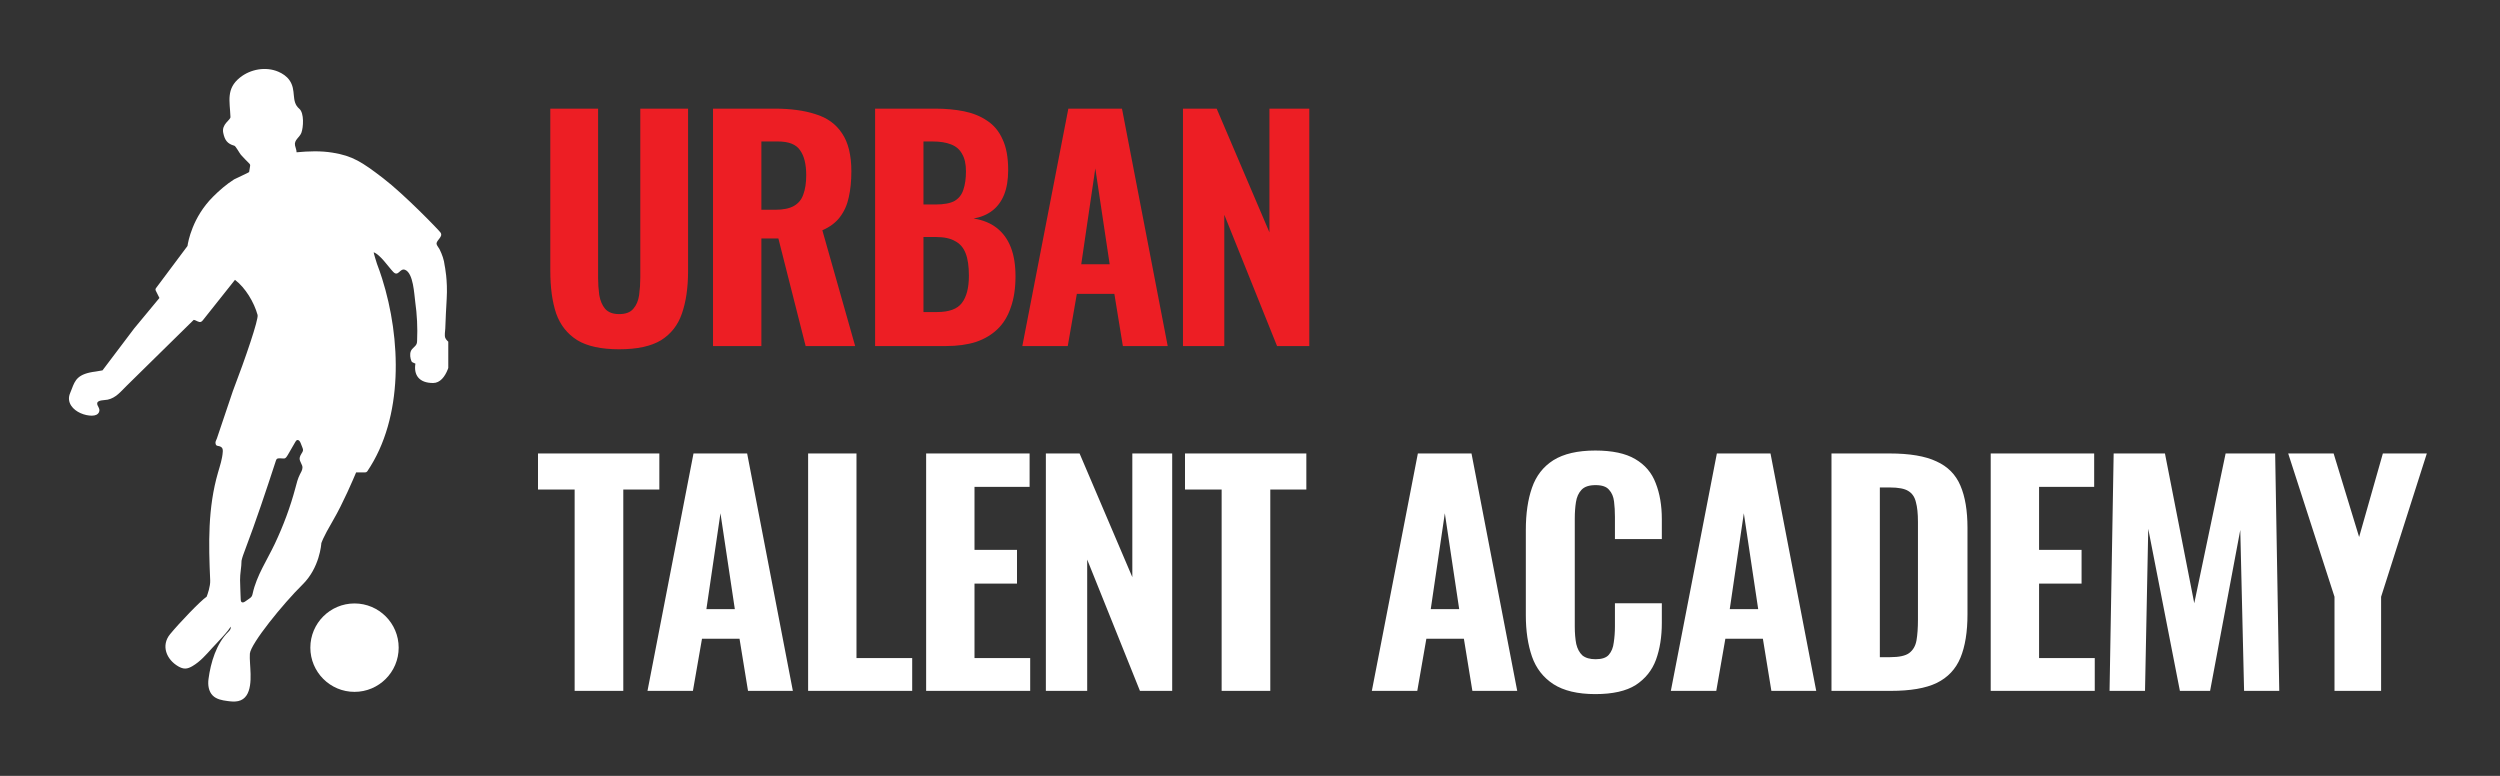 <svg width="145" height="45" viewBox="0 0 145 45" fill="none" xmlns="http://www.w3.org/2000/svg">
<rect x="0" y="0" width="145" height="45" fill="#333333" stroke="none"/>
<path d="M35.913 20.258C34.87 20.258 34.06 20.082 33.482 19.731C32.904 19.368 32.496 18.852 32.258 18.184C32.031 17.504 31.918 16.682 31.918 15.719V6.301H34.689V16.11C34.689 16.45 34.712 16.784 34.757 17.113C34.814 17.442 34.927 17.708 35.097 17.912C35.278 18.116 35.55 18.218 35.913 18.218C36.287 18.218 36.559 18.116 36.729 17.912C36.91 17.708 37.024 17.442 37.069 17.113C37.114 16.784 37.137 16.45 37.137 16.11V6.301H39.908V15.719C39.908 16.682 39.789 17.504 39.551 18.184C39.324 18.852 38.922 19.368 38.344 19.731C37.766 20.082 36.956 20.258 35.913 20.258ZM41.355 20.071V6.301H44.925C45.855 6.301 46.648 6.408 47.305 6.624C47.974 6.828 48.484 7.196 48.835 7.729C49.198 8.261 49.379 8.998 49.379 9.939C49.379 10.505 49.328 11.01 49.226 11.452C49.136 11.883 48.965 12.262 48.716 12.591C48.478 12.908 48.138 13.163 47.696 13.356L49.6 20.071H46.727L45.146 13.832H44.16V20.071H41.355ZM44.16 12.166H44.976C45.429 12.166 45.786 12.092 46.047 11.945C46.308 11.797 46.489 11.576 46.591 11.282C46.705 10.976 46.761 10.602 46.761 10.16C46.761 9.525 46.642 9.043 46.404 8.715C46.178 8.375 45.747 8.205 45.112 8.205H44.16V12.166ZM50.756 20.071V6.301H54.241C54.842 6.301 55.397 6.352 55.907 6.454C56.417 6.556 56.865 6.737 57.25 6.998C57.647 7.258 57.947 7.621 58.151 8.086C58.367 8.539 58.474 9.134 58.474 9.871C58.474 10.426 58.395 10.902 58.236 11.299C58.078 11.684 57.851 11.99 57.556 12.217C57.262 12.444 56.899 12.597 56.468 12.676C57.001 12.755 57.449 12.937 57.811 13.22C58.174 13.503 58.446 13.877 58.627 14.342C58.809 14.806 58.899 15.367 58.899 16.025C58.899 16.716 58.809 17.317 58.627 17.827C58.457 18.337 58.202 18.756 57.862 19.085C57.522 19.413 57.103 19.663 56.604 19.833C56.106 19.991 55.528 20.071 54.87 20.071H50.756ZM53.561 18.099H54.343C55.046 18.099 55.528 17.923 55.788 17.572C56.06 17.221 56.196 16.694 56.196 15.991C56.196 15.447 56.134 15.016 56.009 14.699C55.885 14.37 55.681 14.132 55.397 13.985C55.125 13.826 54.757 13.747 54.292 13.747H53.561V18.099ZM53.561 11.86H54.258C54.746 11.86 55.114 11.792 55.363 11.656C55.613 11.508 55.783 11.293 55.873 11.01C55.975 10.715 56.026 10.358 56.026 9.939C56.026 9.519 55.953 9.185 55.805 8.936C55.669 8.675 55.454 8.488 55.159 8.375C54.876 8.261 54.513 8.205 54.071 8.205H53.561V11.86ZM59.295 20.071L61.964 6.301H65.075L67.727 20.071H65.126L64.633 17.045H62.457L61.93 20.071H59.295ZM62.712 15.328H64.361L63.528 9.769L62.712 15.328ZM68.612 20.071V6.301H70.567L73.627 13.475V6.301H75.939V20.071H74.069L71.009 12.455V20.071H68.612Z" fill="#ED1E24"/>
<path d="M33.329 40.071V28.392H31.204V26.301H38.242V28.392H36.151V40.071H33.329ZM37.554 40.071L40.223 26.301H43.334L45.986 40.071H43.385L42.892 37.045H40.716L40.189 40.071H37.554ZM40.971 35.328H42.62L41.787 29.769L40.971 35.328ZM46.871 40.071V26.301H49.676V38.167H52.907V40.071H46.871ZM53.716 40.071V26.301H59.717V28.239H56.521V31.894H58.986V33.849H56.521V38.167H59.751V40.071H53.716ZM60.66 40.071V26.301H62.615L65.675 33.475V26.301H67.987V40.071H66.117L63.057 32.455V40.071H60.66ZM70.855 40.071V28.392H68.73V26.301H75.768V28.392H73.677V40.071H70.855ZM79.567 40.071L82.236 26.301H85.347L87.999 40.071H85.398L84.905 37.045H82.729L82.202 40.071H79.567ZM82.984 35.328H84.633L83.8 29.769L82.984 35.328ZM92.527 40.258C91.507 40.258 90.697 40.065 90.096 39.68C89.507 39.294 89.093 38.762 88.855 38.082C88.617 37.391 88.498 36.592 88.498 35.685V30.738C88.498 29.786 88.617 28.97 88.855 28.29C89.093 27.599 89.507 27.066 90.096 26.692C90.697 26.318 91.507 26.131 92.527 26.131C93.513 26.131 94.284 26.295 94.839 26.624C95.406 26.953 95.802 27.417 96.029 28.018C96.267 28.619 96.386 29.316 96.386 30.109V31.265H93.666V29.973C93.666 29.655 93.649 29.361 93.615 29.089C93.581 28.805 93.485 28.579 93.326 28.409C93.179 28.227 92.918 28.137 92.544 28.137C92.17 28.137 91.898 28.227 91.728 28.409C91.558 28.59 91.45 28.828 91.405 29.123C91.36 29.406 91.337 29.724 91.337 30.075V36.331C91.337 36.716 91.365 37.056 91.422 37.351C91.49 37.634 91.609 37.855 91.779 38.014C91.96 38.161 92.215 38.235 92.544 38.235C92.907 38.235 93.162 38.15 93.309 37.98C93.468 37.798 93.564 37.56 93.598 37.266C93.643 36.971 93.666 36.66 93.666 36.331V34.988H96.386V36.127C96.386 36.931 96.273 37.645 96.046 38.269C95.819 38.881 95.428 39.368 94.873 39.731C94.318 40.082 93.536 40.258 92.527 40.258ZM96.909 40.071L99.578 26.301H102.689L105.341 40.071H102.74L102.247 37.045H100.071L99.544 40.071H96.909ZM100.326 35.328H101.975L101.142 29.769L100.326 35.328ZM106.226 40.071V26.301H109.592C110.759 26.301 111.666 26.454 112.312 26.76C112.969 27.055 113.434 27.525 113.706 28.171C113.978 28.805 114.114 29.622 114.114 30.619V35.634C114.114 36.654 113.978 37.492 113.706 38.15C113.434 38.807 112.975 39.294 112.329 39.612C111.694 39.918 110.805 40.071 109.66 40.071H106.226ZM109.031 38.116H109.626C110.147 38.116 110.516 38.036 110.731 37.878C110.958 37.708 111.099 37.464 111.156 37.147C111.213 36.818 111.241 36.416 111.241 35.94V30.262C111.241 29.786 111.201 29.406 111.122 29.123C111.054 28.828 110.907 28.613 110.68 28.477C110.465 28.341 110.108 28.273 109.609 28.273H109.031V38.116ZM115.461 40.071V26.301H121.462V28.239H118.266V31.894H120.731V33.849H118.266V38.167H121.496V40.071H115.461ZM122.354 40.071L122.592 26.301H125.567L127.267 34.988L129.086 26.301H131.959L132.197 40.071H130.157L129.936 30.738L128.185 40.071H126.434L124.598 30.67L124.411 40.071H122.354ZM135.401 40.071V34.614L132.715 26.301H135.35L136.829 31.146L138.206 26.301H140.756L138.104 34.614V40.071H135.401Z" fill="white"/>
<g clip-path="url(#clip0_477_2691)">
<path d="M20.561 40.128C21.976 40.128 23.123 38.98 23.123 37.564C23.123 36.148 21.976 35 20.561 35C19.147 35 18 36.148 18 37.564C18 38.98 19.147 40.128 20.561 40.128Z" fill="white"/>
<path d="M25.828 19.602C25.769 19.457 25.819 19.216 25.826 19.061C25.848 18.484 25.872 17.907 25.908 17.331C25.973 16.259 25.797 15.427 25.792 15.407C25.757 15.073 25.64 14.75 25.491 14.451C25.454 14.377 25.324 14.225 25.32 14.145C25.309 13.916 25.715 13.736 25.552 13.491C25.46 13.353 23.452 11.278 22.219 10.334C20.985 9.388 20.448 9.042 19.29 8.854C18.593 8.742 17.901 8.768 17.201 8.833C17.201 8.698 17.139 8.572 17.112 8.439C17.046 8.118 17.377 7.973 17.479 7.704C17.597 7.395 17.652 6.558 17.36 6.309C16.853 5.878 17.215 5.245 16.781 4.641C16.624 4.422 16.39 4.265 16.142 4.159C15.416 3.849 14.529 4.009 13.918 4.498C13.1 5.153 13.331 5.867 13.367 6.789C13.373 6.966 12.84 7.195 12.948 7.707C13.034 8.115 13.173 8.337 13.595 8.453C13.671 8.474 13.901 8.898 13.97 8.976C14.121 9.149 14.287 9.31 14.448 9.474C14.473 9.499 14.497 9.525 14.506 9.559C14.512 9.585 14.508 9.613 14.504 9.639C14.486 9.751 14.468 9.863 14.45 9.975C14.444 10.008 13.652 10.357 13.576 10.405C13.129 10.691 12.724 11.041 12.35 11.416C11.162 12.605 10.911 14.011 10.875 14.266L9.047 16.712C9.016 16.754 9.011 16.81 9.034 16.856L9.247 17.282L7.782 19.05L5.946 21.481L5.56 21.548C4.5 21.677 4.359 22.046 4.163 22.559C4.134 22.635 4.104 22.716 4.067 22.801C3.959 23.054 3.982 23.307 4.131 23.532C4.382 23.91 4.92 24.109 5.323 24.109C5.534 24.109 5.675 24.043 5.738 23.913C5.847 23.692 5.608 23.547 5.639 23.38C5.674 23.19 6.062 23.22 6.246 23.18C6.721 23.078 7.004 22.712 7.332 22.389C7.76 21.968 8.189 21.547 8.617 21.125C9.49 20.267 10.362 19.41 11.235 18.553C11.386 18.57 11.525 18.725 11.664 18.664C11.71 18.644 11.743 18.602 11.775 18.563C12.393 17.786 13.011 17.008 13.629 16.23C14.235 16.689 14.74 17.537 14.941 18.271C14.998 18.533 14.256 20.723 13.502 22.694C13.311 23.261 13.12 23.829 12.928 24.397C12.812 24.741 12.696 25.085 12.58 25.43C12.558 25.494 12.493 25.608 12.497 25.676C12.512 25.944 12.673 25.802 12.848 25.944C12.92 26.002 12.926 26.107 12.921 26.199C12.896 26.61 12.761 27.006 12.646 27.403C12.047 29.468 12.098 31.54 12.191 33.658C12.207 34.006 12.039 34.47 11.985 34.609C11.625 34.85 10.401 36.131 9.868 36.779C9.322 37.441 9.654 38.257 10.346 38.653C10.47 38.724 10.606 38.779 10.748 38.777C10.892 38.774 11.028 38.712 11.153 38.64C11.614 38.373 11.961 37.967 12.314 37.576C12.415 37.464 13.423 36.425 13.357 36.341C13.43 36.435 13.331 36.562 13.245 36.646C12.546 37.325 12.216 38.443 12.093 39.387C12.048 39.726 12.098 40.103 12.341 40.344C12.559 40.559 12.882 40.619 13.184 40.658C13.393 40.686 13.607 40.71 13.812 40.665C14.689 40.473 14.539 39.163 14.504 38.507C14.491 38.264 14.479 38.054 14.492 37.913C14.542 37.327 16.431 35.002 17.545 33.907C18.546 32.926 18.634 31.555 18.636 31.514C18.639 31.503 18.7 31.235 19.321 30.175C19.895 29.194 20.504 27.761 20.656 27.398H21.187C21.232 27.398 21.275 27.375 21.302 27.337C23.424 24.206 23.261 19.634 22.163 16.158C22.072 15.869 21.972 15.582 21.864 15.3C21.845 15.25 21.654 14.624 21.674 14.632C22.065 14.776 22.511 15.461 22.807 15.77C23.106 16.083 23.191 15.53 23.494 15.65C23.979 15.843 24.022 17.067 24.081 17.486C24.188 18.241 24.226 19.006 24.192 19.768C24.189 19.828 24.187 19.889 24.164 19.943C24.091 20.118 23.897 20.189 23.827 20.372C23.761 20.544 23.793 20.782 23.864 20.948C23.878 20.979 23.903 21.005 23.934 21.019L24.094 21.091C24.04 21.417 24.093 21.688 24.246 21.882C24.422 22.102 24.715 22.214 25.121 22.214C25.93 22.214 26.234 20.771 26.179 20.158C26.153 19.861 25.939 19.825 25.836 19.617C25.834 19.612 25.831 19.606 25.829 19.6L25.828 19.602ZM17.524 27.001C17.536 27.034 17.544 27.073 17.543 27.122C17.54 27.266 17.457 27.393 17.392 27.521C17.268 27.765 17.203 28.033 17.134 28.297C16.838 29.412 16.434 30.491 15.942 31.533C15.494 32.482 14.884 33.38 14.656 34.419C14.643 34.48 14.63 34.542 14.596 34.594C14.561 34.648 14.508 34.686 14.455 34.722C14.38 34.775 14.305 34.827 14.23 34.879C14.166 34.923 14.082 34.969 14.018 34.924C13.97 34.891 13.963 34.822 13.961 34.763C13.949 34.393 13.93 34.021 13.924 33.65C13.917 33.269 14.009 32.891 14.009 32.519C14.056 32.306 14.135 32.101 14.212 31.898C14.858 30.19 15.436 28.457 16.002 26.72C16.015 26.68 16.03 26.637 16.065 26.612C16.093 26.591 16.131 26.587 16.166 26.585C16.531 26.57 16.517 26.692 16.721 26.338C16.856 26.104 16.991 25.87 17.127 25.635C17.154 25.587 17.188 25.535 17.241 25.523C17.335 25.5 17.402 25.608 17.438 25.699C17.47 25.781 17.504 25.864 17.536 25.948C17.558 26.003 17.58 26.06 17.574 26.119C17.567 26.188 17.524 26.248 17.487 26.308C17.282 26.643 17.409 26.702 17.523 27L17.524 27.001Z" fill="white"/>
</g>
<defs>
<clipPath id="clip0_477_2691">
<rect width="26" height="43" fill="white" transform="translate(0 0.929)"/>
</clipPath>
</defs>
</svg>
